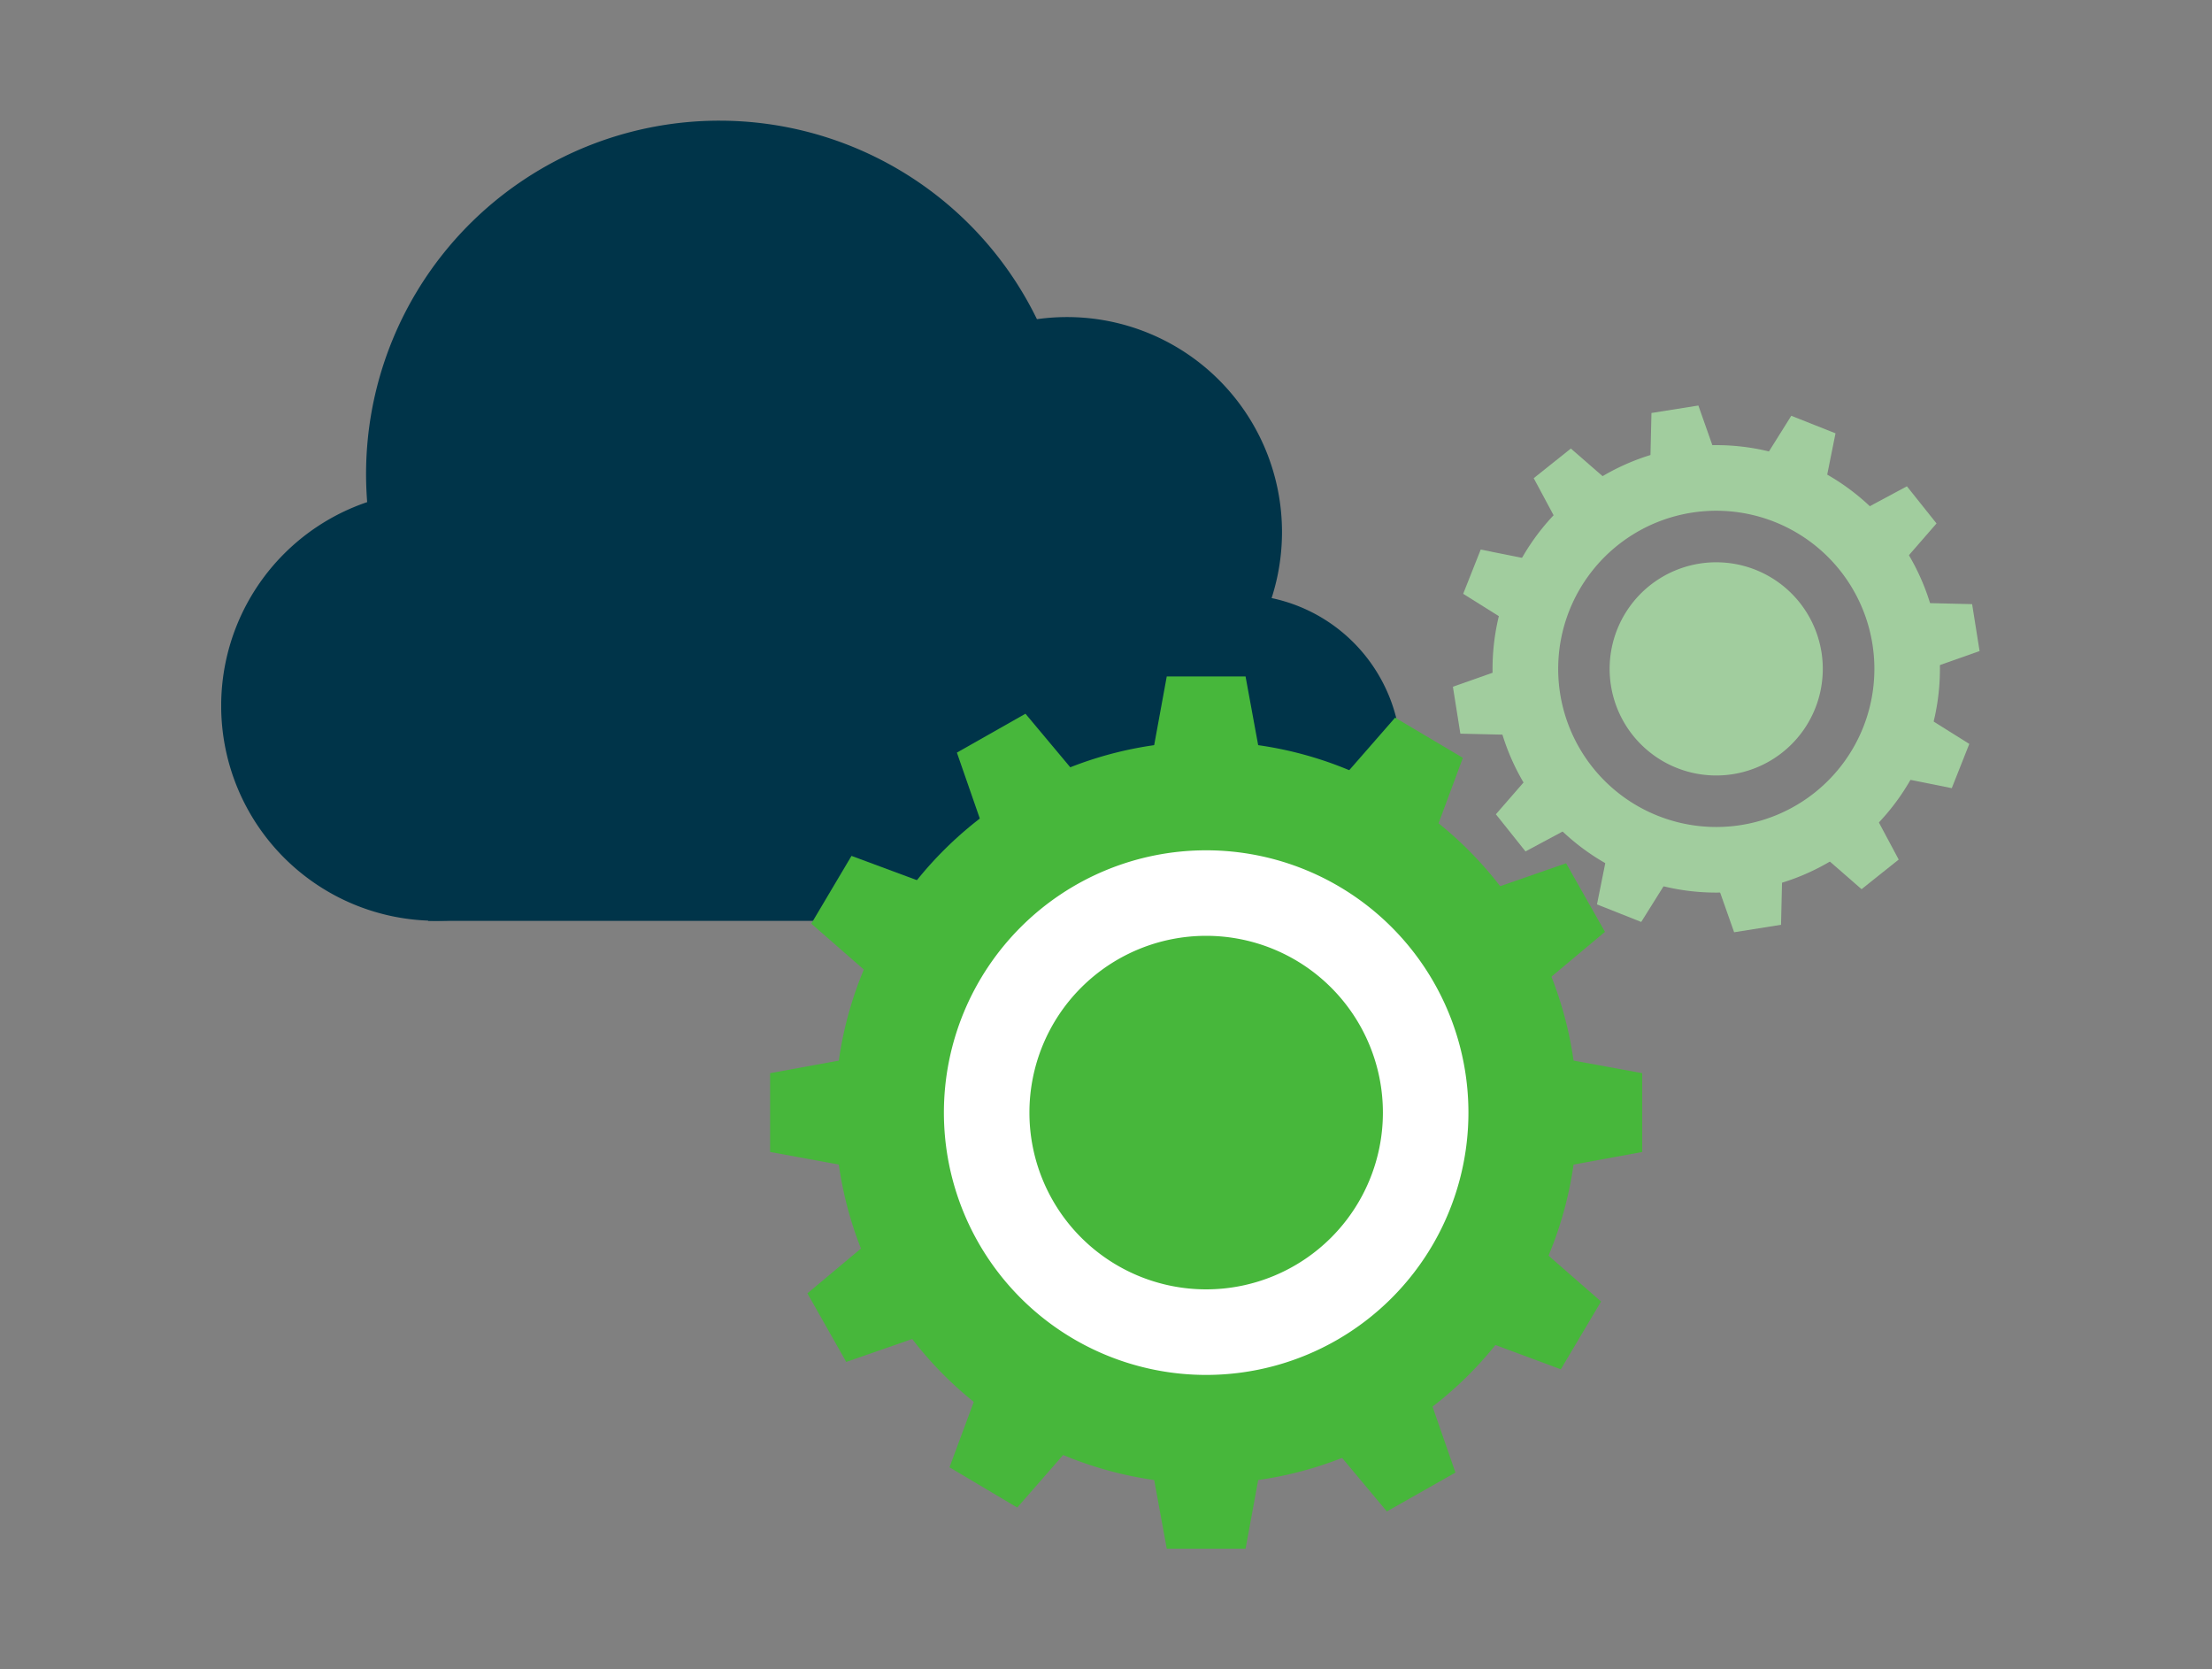 <svg xmlns="http://www.w3.org/2000/svg" xmlns:xlink="http://www.w3.org/1999/xlink" width="110" height="83" viewBox="0 0 110 83">
  <rect x="0" y="0" width="110" height="83" fill="#808080" stroke="none"/>
  <defs>
    <clipPath id="clip-path">
      <rect width="87.442" height="71.003" fill="none"/>
    </clipPath>
  </defs>
  <g transform="translate(-628 -2495)">
    <g transform="translate(639 2501)">
      <g transform="translate(0 0)" clip-path="url(#clip-path)">
        <path d="M21.379,27.295A10.69,10.69,0,1,1,10.69,16.6a10.69,10.69,0,0,1,10.69,10.69" transform="translate(0 1.801)" fill="#003449"/>
        <path d="M49.683,19.5a10.69,10.69,0,1,1-10.69-10.69A10.69,10.69,0,0,1,49.683,19.5" transform="translate(3.069 0.955)" fill="#003449"/>
        <path d="M54.525,29.369a8.11,8.11,0,1,1-8.11-8.11,8.11,8.11,0,0,1,8.11,8.11" transform="translate(4.153 2.305)" fill="#003449"/>
        <path d="M41.637,17.569A17.569,17.569,0,1,1,24.069,0,17.568,17.568,0,0,1,41.637,17.569" transform="translate(0.705 0)" fill="#003449"/>
        <rect width="40.368" height="14.362" transform="translate(10.288 25.424)" fill="#003449"/>
        <path d="M60.767,46.284A15.113,15.113,0,1,1,45.653,31.171,15.114,15.114,0,0,1,60.767,46.284" transform="translate(3.311 3.38)" fill="#fff"/>
        <path d="M45.995,27.848A18.451,18.451,0,1,0,64.447,46.3,18.452,18.452,0,0,0,45.995,27.848m0,31.494A13.042,13.042,0,1,1,59.037,46.3,13.042,13.042,0,0,1,45.995,59.342" transform="translate(2.986 3.02)" fill="#47b73b"/>
        <path d="M47.5,30.68H41.472l1.053-5.749h3.919Z" transform="translate(4.496 2.704)" fill="#47b73b"/>
        <path d="M41.472,58.87H47.5L46.444,64.62H42.525Z" transform="translate(4.497 6.383)" fill="#47b73b"/>
        <path d="M58.566,47.8V41.776l5.749,1.053v3.919Z" transform="translate(6.35 4.53)" fill="#47b73b"/>
        <path d="M30.376,41.776V47.8l-5.749-1.053V42.829Z" transform="translate(2.67 4.53)" fill="#47b73b"/>
        <path d="M54.378,34.257,49.2,31.179l3.843-4.4,3.37,2Z" transform="translate(5.334 2.903)" fill="#47b73b"/>
        <path d="M34.707,55.464l5.18,3.078-3.843,4.4-3.37-2Z" transform="translate(3.543 6.014)" fill="#47b73b"/>
        <path d="M55.159,54.682l3.078-5.18,4.4,3.843-2,3.37Z" transform="translate(5.981 5.368)" fill="#47b73b"/>
        <path d="M33.952,35.012l-3.078,5.18-4.4-3.843,2-3.37Z" transform="translate(2.87 3.576)" fill="#47b73b"/>
        <path d="M58.328,40.471l-2.971-5.242,5.521-1.919,1.933,3.41Z" transform="translate(6.002 3.612)" fill="#47b73b"/>
        <path d="M30.781,49.218l2.971,5.242-5.521,1.919L26.3,52.969Z" transform="translate(2.851 5.337)" fill="#47b73b"/>
        <path d="M48.913,58.632l5.242-2.971,1.919,5.521-3.41,1.933Z" transform="translate(5.303 6.035)" fill="#47b73b"/>
        <path d="M40.167,31.085l-5.242,2.971-1.919-5.521,3.41-1.933Z" transform="translate(3.579 2.885)" fill="#47b73b"/>
        <path d="M53.838,45.354a8.789,8.789,0,1,1-8.789-8.789,8.789,8.789,0,0,1,8.789,8.789" transform="translate(3.932 3.965)" fill="#47b73b"/>
        <path d="M66.413,14.693a11.124,11.124,0,1,0,12.735,9.236,11.124,11.124,0,0,0-12.735-9.236M69.4,33.443a7.862,7.862,0,1,1,6.529-9,7.861,7.861,0,0,1-6.529,9" transform="translate(6.184 1.578)" fill="#a1cd9e"/>
        <path d="M67.681,16.1l-3.587.571.082-3.523,2.333-.371Z" transform="translate(6.949 1.386)" fill="#a1cd9e"/>
        <path d="M66.819,33.462l3.587-.571-.082,3.523-2.333.371Z" transform="translate(7.245 3.567)" fill="#a1cd9e"/>
        <path d="M75.947,25.2l-.571-3.587,3.523.082.371,2.333Z" transform="translate(8.172 2.343)" fill="#a1cd9e"/>
        <path d="M58.583,24.334l.571,3.587-3.523-.082-.371-2.333Z" transform="translate(5.991 2.639)" fill="#a1cd9e"/>
        <path d="M72.129,17.565l-3.375-1.342,1.87-2.986,2.2.872Z" transform="translate(7.454 1.436)" fill="#a1cd9e"/>
        <path d="M62.418,32.038l3.375,1.342-1.87,2.986-2.2-.872Z" transform="translate(6.693 3.474)" fill="#a1cd9e"/>
        <path d="M74.523,29.644l1.342-3.375,2.986,1.87-.872,2.2Z" transform="translate(8.08 2.849)" fill="#a1cd9e"/>
        <path d="M60.049,19.933l-1.342,3.375-2.986-1.87.872-2.2Z" transform="translate(6.041 2.087)" fill="#a1cd9e"/>
        <path d="M75.092,20.906l-2.266-2.84L75.932,16.4l1.473,1.847Z" transform="translate(7.896 1.779)" fill="#a1cd9e"/>
        <path d="M59.5,28.714l2.266,2.84-3.106,1.665-1.473-1.847Z" transform="translate(6.201 3.114)" fill="#a1cd9e"/>
        <path d="M71.2,32.608l2.84-2.266L75.7,33.448l-1.847,1.473Z" transform="translate(7.72 3.29)" fill="#a1cd9e"/>
        <path d="M63.39,17.02l-2.84,2.266-1.665-3.106,1.847-1.473Z" transform="translate(6.385 1.595)" fill="#a1cd9e"/>
        <path d="M72.825,24.275a5.3,5.3,0,1,1-6.065-4.4,5.3,5.3,0,0,1,6.065,4.4" transform="translate(6.754 2.148)" fill="#a1cd9e"/>
      </g>
    </g>
  </g>
</svg>
